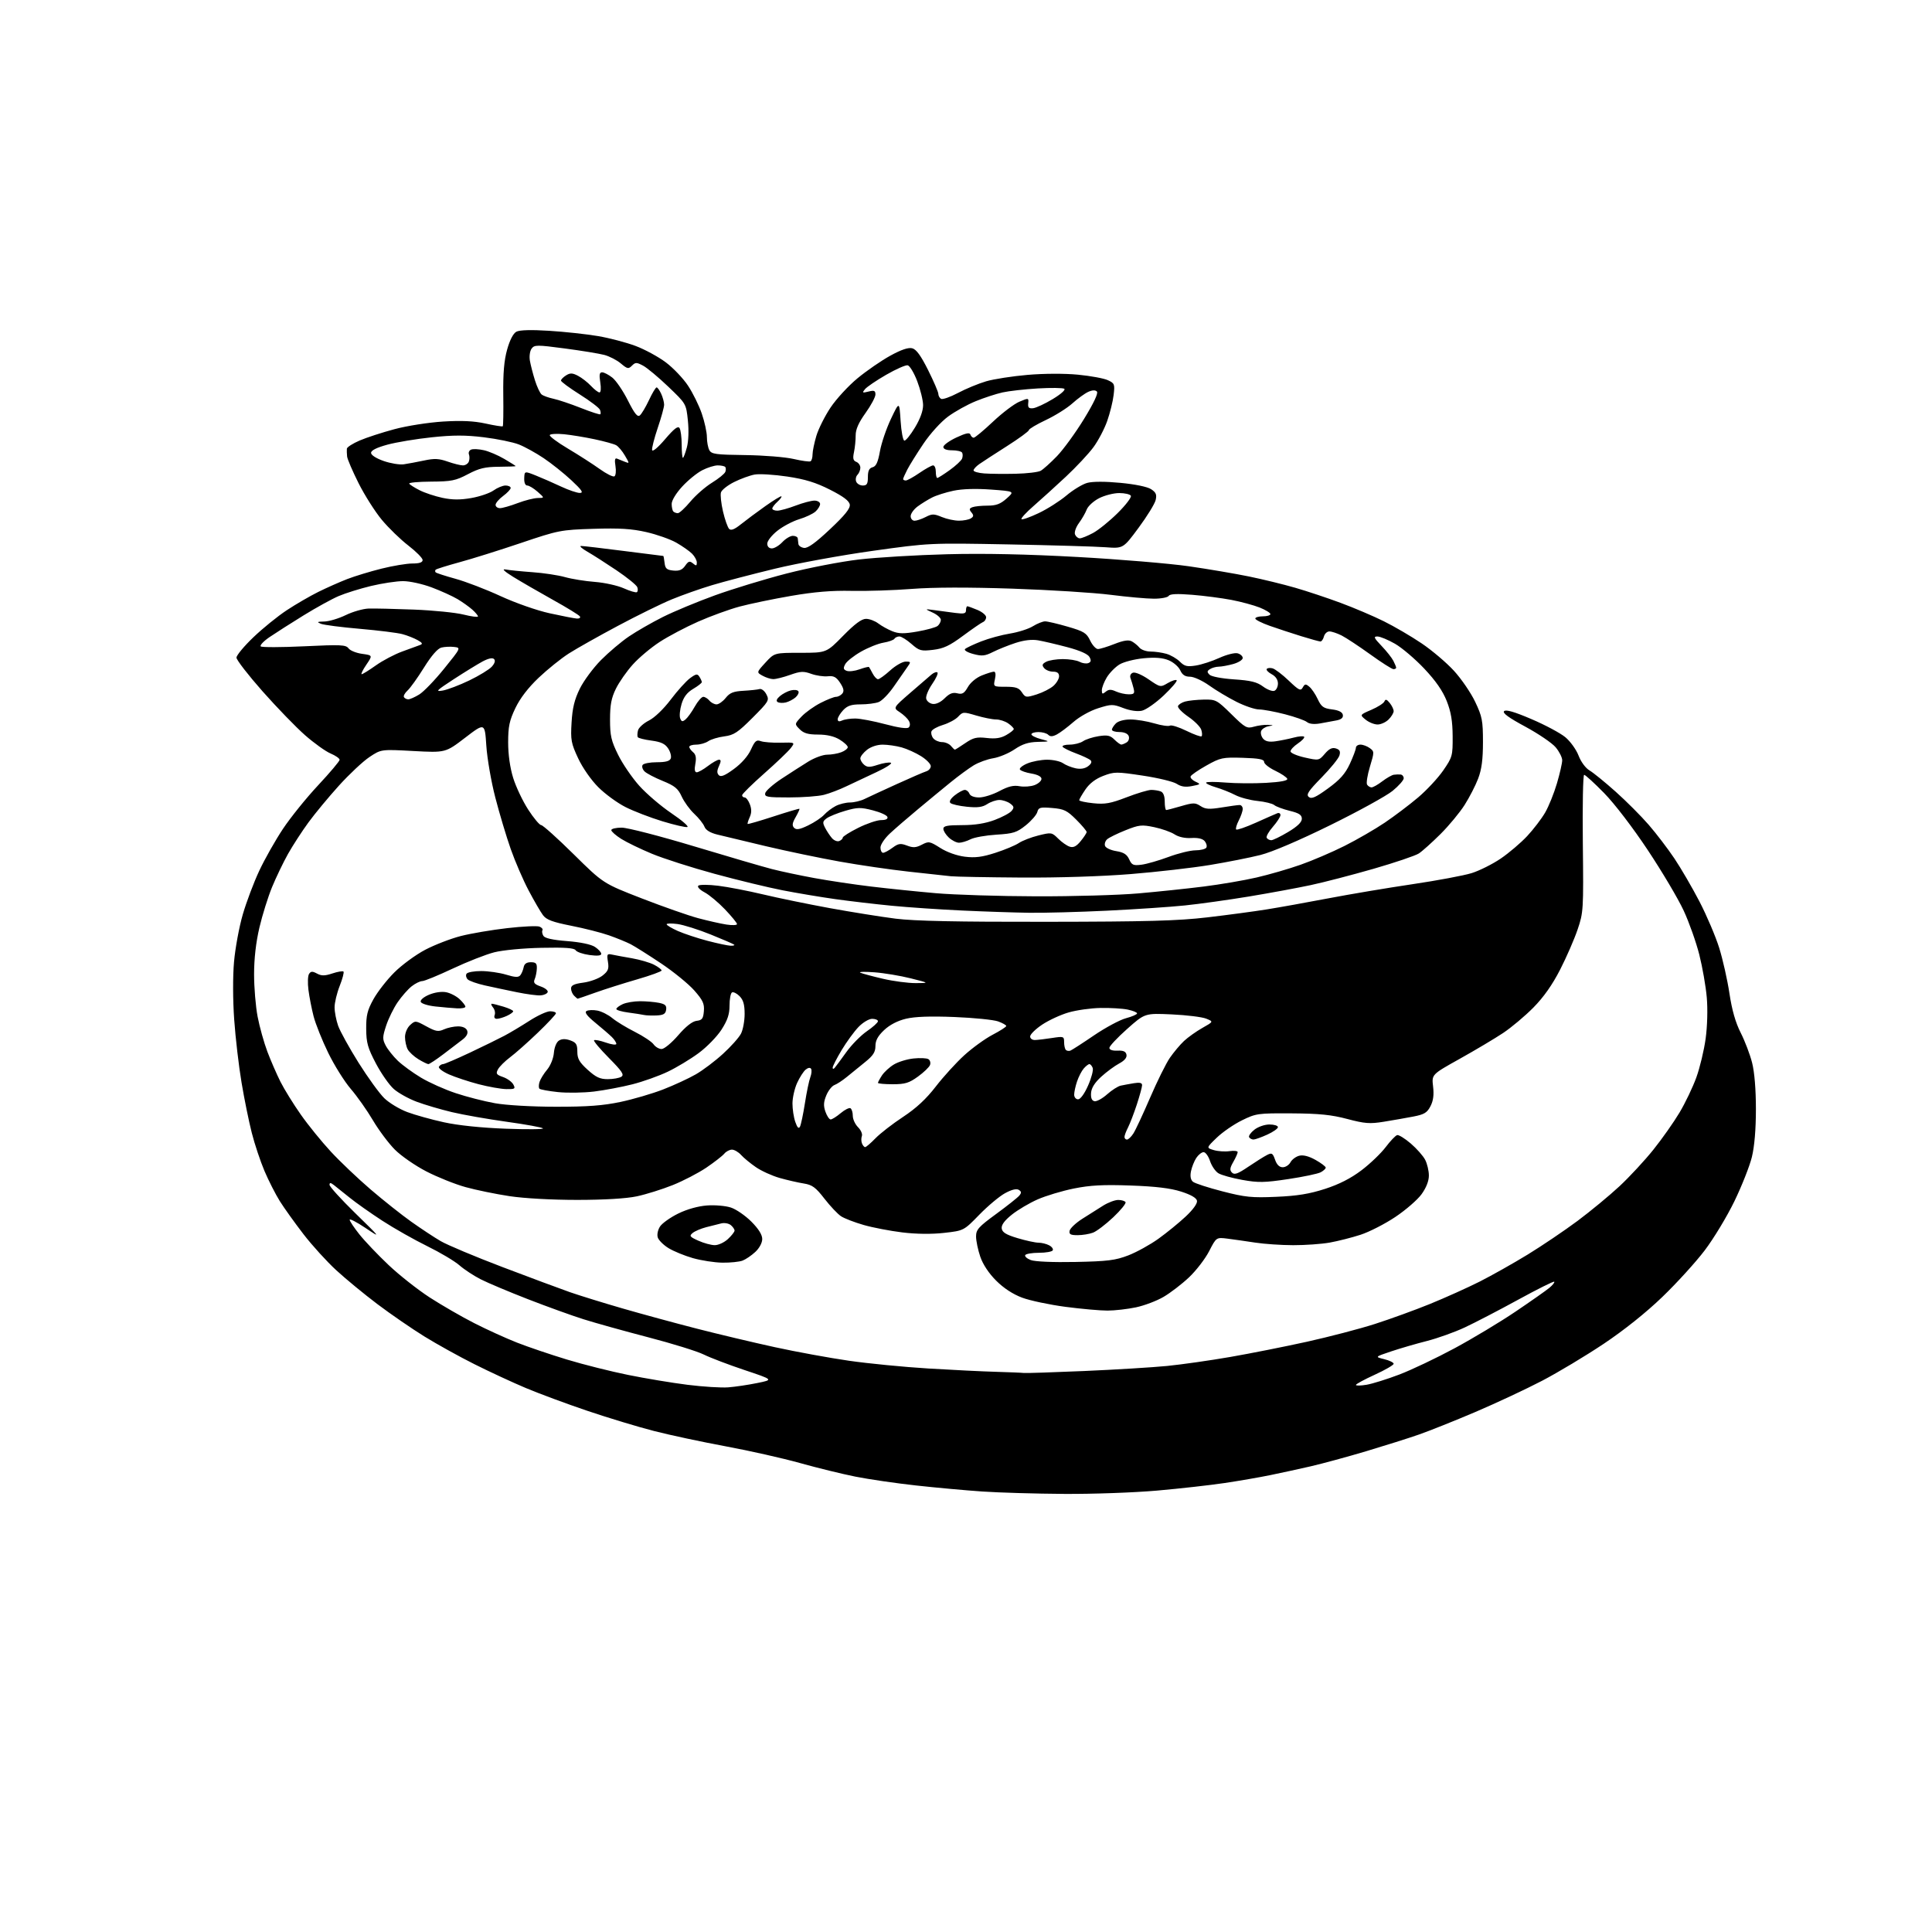 <?xml version="1.0" encoding="UTF-8" standalone="no"?>
<svg 
  version="1.1" 
  xmlns="http://www.w3.org/2000/svg" 
  xmlns:xlink="http://www.w3.org/1999/xlink" 
  xmlns:svg="http://www.w3.org/2000/svg"
  xmlns:rdf="http://www.w3.org/1999/02/22-rdf-syntax-ns#"
  xmlns:cc="http://creativecommons.org/ns#"
  xmlns:dc="http://purl.org/dc/elements/1.1/"
  viewBox="0 0 768 768"
  width="768"
  height="768"
>
<style>svg {background-color: white; }</style>"
<path stroke="none" fill="black" fill-rule="evenodd" d="M423.00,593.85C411.73,593.78 397.10,593.35 390.50,592.90C383.90,592.45 372.01,591.37 364.07,590.49C356.14,589.62 345.34,588.04 340.07,586.99C334.81,585.94 324.88,583.51 318.00,581.58C311.12,579.66 297.85,576.67 288.50,574.94C279.15,573.21 266.32,570.47 260.00,568.85C253.68,567.23 241.75,563.62 233.50,560.83C225.25,558.04 214.22,553.95 209.00,551.75C203.78,549.55 194.60,545.30 188.62,542.30C182.64,539.31 173.66,534.33 168.66,531.24C163.67,528.15 155.29,522.38 150.04,518.42C144.79,514.46 137.44,508.41 133.70,504.97C129.96,501.54 124.08,495.08 120.64,490.61C117.20,486.15 112.98,480.25 111.25,477.50C109.53,474.75 106.78,469.35 105.14,465.50C103.51,461.65 101.23,454.83 100.09,450.34C98.94,445.86 97.11,436.86 96.02,430.34C94.92,423.83 93.61,412.58 93.10,405.33C92.55,397.62 92.52,388.10 93.03,382.33C93.51,376.93 95.07,368.45 96.51,363.51C97.95,358.56 100.90,350.73 103.07,346.12C105.23,341.50 109.47,334.01 112.49,329.47C115.51,324.94 121.81,317.13 126.49,312.13C131.17,307.12 135.00,302.58 135.00,302.03C135.00,301.48 133.39,300.36 131.43,299.53C129.46,298.71 124.90,295.44 121.28,292.27C117.67,289.10 110.05,281.23 104.35,274.79C98.66,268.35 94.00,262.33 94.00,261.42C94.00,260.50 97.03,256.86 100.73,253.32C104.43,249.77 110.40,244.94 114.00,242.57C117.59,240.20 123.23,236.93 126.52,235.30C129.81,233.67 134.97,231.38 138.00,230.20C141.03,229.03 147.17,227.16 151.67,226.04C156.16,224.92 161.67,224.00 163.92,224.00C166.72,224.00 168.00,223.57 168.00,222.62C168.00,221.86 165.45,219.28 162.33,216.87C159.21,214.47 154.47,209.87 151.79,206.65C149.11,203.43 144.96,196.89 142.56,192.12C140.16,187.34 138.10,182.55 137.98,181.47C137.87,180.39 137.82,178.99 137.88,178.37C137.95,177.75 140.23,176.29 142.95,175.12C145.67,173.95 151.91,171.91 156.83,170.60C161.78,169.27 170.38,167.93 176.13,167.57C183.50,167.12 188.38,167.35 193.00,168.36C196.57,169.15 199.66,169.64 199.86,169.45C200.06,169.26 200.15,163.68 200.06,157.04C199.95,148.34 200.38,143.27 201.60,138.94C202.65,135.17 204.03,132.52 205.27,131.86C206.56,131.17 211.12,131.04 218.37,131.50C224.49,131.88 233.20,132.83 237.73,133.60C242.26,134.37 248.99,136.14 252.68,137.53C256.38,138.92 261.79,141.87 264.72,144.08C267.65,146.29 271.60,150.44 273.49,153.30C275.39,156.16 277.86,161.16 278.97,164.41C280.09,167.66 281.00,171.85 281.00,173.72C281.00,175.60 281.43,177.94 281.97,178.94C282.82,180.52 284.53,180.76 296.22,180.90C303.52,180.99 312.19,181.69 315.47,182.45C318.76,183.22 321.80,183.63 322.22,183.36C322.65,183.10 323.00,181.87 323.00,180.62C323.00,179.38 323.68,176.08 324.51,173.28C325.34,170.49 327.88,165.41 330.16,162.00C332.44,158.59 337.27,153.34 340.90,150.35C344.53,147.36 350.38,143.32 353.91,141.39C358.20,139.02 361.07,138.05 362.60,138.44C364.23,138.84 366.04,141.33 368.94,147.12C371.17,151.58 373.00,155.83 373.00,156.56C373.00,157.29 373.48,158.18 374.07,158.54C374.66,158.91 377.70,157.85 380.82,156.20C383.94,154.54 388.97,152.47 391.99,151.58C395.01,150.69 402.43,149.54 408.49,149.02C415.01,148.46 423.17,148.43 428.50,148.94C433.45,149.42 438.79,150.39 440.36,151.12C443.05,152.35 443.20,152.71 442.68,157.05C442.38,159.59 441.23,164.23 440.13,167.36C439.03,170.49 436.57,175.18 434.66,177.77C432.75,180.37 427.81,185.65 423.69,189.50C419.57,193.35 413.79,198.59 410.85,201.15C407.91,203.71 405.75,206.06 406.06,206.37C406.36,206.69 409.42,205.62 412.85,203.99C416.28,202.37 421.26,199.21 423.91,196.98C426.56,194.74 430.28,192.49 432.17,191.96C434.32,191.37 439.27,191.36 445.37,191.94C451.22,192.49 456.12,193.50 457.58,194.46C459.53,195.74 459.90,196.60 459.39,198.78C459.04,200.28 455.99,205.23 452.62,209.78C446.50,218.06 446.50,218.06 439.50,217.54C435.65,217.25 418.32,216.74 401.00,216.41C369.57,215.82 369.45,215.82 347.00,218.96C334.62,220.68 317.07,223.89 308.00,226.08C298.93,228.28 287.68,231.22 283.00,232.63C278.32,234.03 271.12,236.58 267.00,238.28C262.88,239.98 253.27,244.70 245.65,248.77C238.03,252.83 229.25,257.77 226.15,259.75C223.04,261.73 217.63,266.09 214.11,269.43C209.94,273.40 206.74,277.57 204.86,281.50C202.49,286.48 202.00,288.80 202.00,295.14C202.00,299.95 202.74,305.18 203.99,309.22C205.08,312.75 207.77,318.42 209.96,321.82C212.16,325.22 214.49,328.00 215.14,328.00C215.78,328.00 221.60,333.22 228.05,339.59C239.79,351.18 239.79,351.18 255.14,357.14C263.59,360.42 273.65,363.95 277.50,364.98C281.35,366.01 286.41,367.16 288.75,367.52C291.09,367.88 292.99,367.80 292.98,367.34C292.97,366.88 290.82,364.25 288.20,361.50C285.58,358.75 281.91,355.69 280.06,354.71C278.13,353.68 277.08,352.55 277.59,352.07C278.09,351.61 281.65,351.62 285.50,352.10C289.35,352.57 297.37,354.12 303.33,355.54C309.28,356.96 321.20,359.41 329.83,360.99C338.45,362.56 350.23,364.45 356.00,365.18C363.53,366.13 380.50,366.48 416.00,366.43C455.99,366.38 468.29,366.04 480.00,364.66C487.98,363.72 498.55,362.31 503.50,361.51C508.45,360.72 519.48,358.74 528.00,357.11C536.52,355.48 551.57,352.95 561.43,351.49C571.30,350.03 581.90,348.04 585.00,347.08C588.10,346.11 593.30,343.51 596.57,341.29C599.83,339.07 604.56,335.05 607.07,332.36C609.58,329.67 612.81,325.45 614.23,322.99C615.66,320.52 617.76,315.30 618.91,311.39C620.06,307.48 621.00,303.35 621.00,302.22C621.00,301.08 619.83,298.76 618.39,297.05C616.96,295.35 611.52,291.66 606.32,288.85C599.73,285.30 597.17,283.43 597.90,282.70C598.63,281.97 601.94,282.93 608.78,285.86C614.19,288.16 620.24,291.40 622.22,293.03C624.21,294.67 626.58,297.96 627.49,300.33C628.44,302.83 630.28,305.33 631.86,306.26C633.36,307.14 638.04,310.95 642.26,314.72C646.49,318.50 652.40,324.42 655.40,327.89C658.41,331.36 663.00,337.38 665.61,341.27C668.22,345.16 672.71,352.88 675.59,358.42C678.46,363.96 681.99,372.25 683.42,376.84C684.85,381.43 686.68,389.56 687.48,394.90C688.48,401.53 689.90,406.50 691.96,410.55C693.62,413.82 695.66,419.18 696.49,422.46C697.44,426.20 698.00,433.06 698.00,440.90C698.00,448.95 697.43,455.70 696.40,459.94C695.51,463.55 692.39,471.45 689.46,477.50C686.53,483.55 681.22,492.34 677.67,497.02C674.11,501.71 666.54,510.04 660.84,515.52C654.36,521.77 645.62,528.75 637.49,534.19C630.35,538.96 619.33,545.57 613.00,548.88C606.67,552.18 594.75,557.76 586.50,561.28C578.25,564.79 568.12,568.84 564.00,570.27C559.88,571.71 550.42,574.69 543.00,576.91C535.58,579.12 525.67,581.81 521.00,582.89C516.33,583.96 509.09,585.54 504.92,586.39C500.75,587.25 492.65,588.65 486.92,589.51C481.19,590.37 469.07,591.73 460.00,592.53C450.93,593.33 434.27,593.93 423.00,593.85zM289.50,551.49C292.25,551.28 297.43,550.51 301.00,549.78C307.50,548.47 307.50,548.47 296.00,544.63C289.68,542.52 282.38,539.74 279.79,538.46C277.20,537.17 267.25,534.08 257.67,531.59C248.10,529.09 236.52,525.87 231.95,524.42C227.37,522.98 217.46,519.40 209.92,516.47C202.38,513.54 193.94,509.99 191.15,508.57C188.36,507.16 184.52,504.64 182.62,502.97C180.73,501.31 174.97,497.89 169.84,495.37C164.70,492.85 156.68,488.31 152.00,485.27C147.32,482.23 141.47,478.10 139.00,476.09C136.53,474.09 133.71,471.84 132.75,471.10C131.40,470.06 131.00,470.04 131.00,471.01C131.00,471.70 135.61,476.77 141.25,482.28C151.50,492.29 151.50,492.29 145.25,488.11C141.81,485.81 139.00,484.35 139.00,484.87C139.00,485.39 140.73,488.00 142.85,490.66C144.96,493.32 150.17,498.80 154.43,502.83C158.68,506.86 166.07,512.68 170.83,515.77C175.60,518.85 183.55,523.44 188.50,525.96C193.45,528.49 201.10,531.97 205.50,533.70C209.90,535.43 218.84,538.46 225.37,540.44C231.89,542.42 242.83,545.17 249.67,546.55C256.51,547.94 267.14,549.71 273.30,550.48C279.46,551.25 286.75,551.71 289.50,551.49zM543.25,550.46C545.59,550.06 551.45,548.23 556.28,546.39C561.11,544.55 570.97,539.86 578.19,535.97C585.41,532.08 596.31,525.53 602.41,521.41C608.51,517.29 614.58,513.03 615.89,511.94C617.21,510.84 618.08,509.75 617.83,509.50C617.59,509.25 611.11,512.48 603.44,516.68C595.77,520.88 586.21,525.84 582.20,527.71C578.18,529.58 571.43,531.99 567.20,533.07C562.96,534.14 556.58,536.00 553.00,537.20C546.50,539.38 546.50,539.38 550.25,540.29C552.31,540.79 554.00,541.62 554.00,542.12C554.00,542.63 550.62,544.59 546.50,546.47C542.38,548.35 539.00,550.18 539.00,550.53C539.00,550.89 540.91,550.85 543.25,550.46zM407.00,545.78C407.82,545.88 418.60,545.53 430.94,545.00C443.29,544.46 458.14,543.56 463.94,542.99C469.75,542.41 481.02,540.81 489.00,539.42C496.98,538.04 510.70,535.31 519.50,533.37C528.30,531.42 540.45,528.25 546.50,526.31C552.55,524.37 562.45,520.78 568.50,518.32C574.55,515.85 583.42,511.86 588.20,509.45C592.99,507.03 601.58,502.19 607.29,498.70C613.00,495.20 621.91,489.18 627.09,485.33C632.26,481.47 639.77,475.27 643.77,471.55C647.76,467.83 653.84,461.27 657.27,456.98C660.70,452.70 665.37,446.07 667.64,442.26C669.92,438.44 672.93,432.15 674.33,428.28C675.73,424.40 677.39,417.47 678.02,412.87C678.69,407.98 678.88,401.17 678.47,396.50C678.09,392.10 676.75,384.45 675.50,379.50C674.25,374.55 671.46,366.67 669.29,361.99C667.12,357.30 660.72,346.50 655.06,337.99C649.10,329.01 641.78,319.45 637.66,315.25C633.75,311.26 630.18,308.00 629.72,308.00C629.27,308.00 629.03,320.26 629.20,335.25C629.49,361.72 629.43,362.70 627.12,369.50C625.82,373.35 622.69,380.53 620.17,385.45C617.07,391.50 613.63,396.38 609.55,400.52C606.22,403.89 600.80,408.44 597.50,410.64C594.20,412.83 586.46,417.44 580.30,420.88C569.11,427.12 569.11,427.12 569.67,431.88C570.07,435.22 569.76,437.57 568.63,439.75C567.29,442.34 566.16,443.02 561.76,443.86C558.87,444.42 553.60,445.34 550.06,445.91C544.51,446.81 542.52,446.65 535.56,444.81C529.27,443.14 524.43,442.65 513.50,442.58C500.04,442.50 499.28,442.61 493.68,445.36C490.48,446.93 485.98,450.03 483.68,452.25C479.50,456.29 479.50,456.29 482.50,457.18C484.15,457.67 486.96,457.86 488.75,457.60C490.54,457.34 492.00,457.51 492.00,457.98C492.00,458.45 491.22,460.20 490.26,461.88C488.88,464.27 488.77,465.17 489.74,466.14C490.70,467.10 492.08,466.61 496.23,463.79C499.13,461.83 502.47,459.73 503.66,459.13C505.57,458.15 505.93,458.37 506.86,461.01C507.55,463.00 508.57,464.00 509.91,464.00C511.02,464.00 512.41,463.11 512.99,462.01C513.58,460.92 515.15,459.75 516.47,459.42C518.05,459.02 520.30,459.60 522.95,461.09C525.18,462.34 527.00,463.72 527.00,464.15C527.00,464.58 526.10,465.41 525.00,466.00C523.90,466.59 518.09,467.81 512.08,468.71C502.64,470.13 500.16,470.17 493.83,469.03C489.80,468.31 485.53,467.12 484.34,466.39C483.15,465.67 481.65,463.48 481.01,461.54C480.37,459.59 479.22,458.00 478.45,458.00C477.68,458.00 476.37,459.04 475.54,460.30C474.71,461.57 473.76,463.96 473.43,465.61C473.03,467.58 473.31,469.01 474.22,469.77C474.98,470.40 480.26,472.12 485.94,473.58C495.01,475.92 497.62,476.18 507.38,475.75C515.71,475.39 520.57,474.59 526.75,472.59C532.34,470.78 537.00,468.40 541.21,465.21C544.63,462.62 548.95,458.48 550.83,456.00C552.70,453.52 554.76,451.37 555.40,451.22C556.04,451.06 558.48,452.57 560.81,454.57C563.14,456.57 565.72,459.48 566.53,461.05C567.34,462.62 568.00,465.43 568.00,467.30C568.00,469.47 566.94,472.16 565.09,474.72C563.49,476.93 558.80,481.00 554.67,483.76C550.53,486.53 544.31,489.71 540.83,490.84C537.35,491.97 531.83,493.37 528.57,493.95C525.30,494.53 518.78,494.99 514.07,494.98C509.35,494.97 502.57,494.51 499.00,493.96C495.43,493.41 490.48,492.71 488.00,492.39C483.50,491.82 483.50,491.82 480.66,497.35C479.09,500.40 475.49,505.08 472.66,507.76C469.82,510.44 465.27,513.93 462.55,515.52C459.83,517.12 454.88,518.99 451.55,519.69C448.22,520.39 443.16,520.97 440.30,520.98C437.44,520.99 429.90,520.32 423.55,519.49C417.20,518.65 409.44,517.01 406.31,515.84C402.65,514.47 398.96,512.06 395.98,509.07C393.06,506.16 390.71,502.61 389.67,499.54C388.75,496.85 388.00,493.24 388.00,491.53C388.00,488.79 388.96,487.71 395.99,482.57C400.39,479.35 404.52,476.07 405.18,475.28C406.11,474.16 406.07,473.66 404.97,472.98C404.06,472.42 402.14,472.89 399.53,474.31C397.32,475.51 392.71,479.36 389.31,482.85C383.12,489.21 383.12,489.21 375.31,490.09C370.35,490.65 364.30,490.58 358.73,489.91C353.91,489.32 346.99,488.00 343.36,486.96C339.73,485.92 335.67,484.36 334.33,483.48C333.00,482.61 330.03,479.46 327.73,476.50C324.24,471.99 322.89,471.00 319.53,470.46C317.31,470.11 313.02,469.13 310.00,468.28C306.98,467.43 302.70,465.49 300.50,463.98C298.30,462.47 295.64,460.28 294.60,459.12C293.55,457.95 291.91,457.00 290.97,457.00C290.02,457.00 288.65,457.72 287.91,458.61C287.18,459.49 283.99,461.97 280.82,464.13C277.64,466.28 271.62,469.41 267.43,471.09C263.23,472.77 256.81,474.78 253.15,475.56C248.94,476.45 240.27,476.97 229.50,476.98C219.41,476.98 208.45,476.38 202.54,475.49C197.06,474.66 189.18,473.04 185.04,471.89C180.89,470.74 173.90,467.94 169.50,465.67C165.10,463.40 159.47,459.51 156.99,457.02C154.51,454.54 150.57,449.28 148.25,445.35C145.93,441.41 141.96,435.79 139.43,432.85C136.91,429.91 132.87,423.45 130.46,418.50C128.05,413.55 125.44,407.02 124.66,404.00C123.88,400.98 122.96,396.25 122.61,393.50C122.25,390.75 122.36,387.89 122.85,387.15C123.57,386.06 124.19,386.03 126.02,387.01C127.81,387.97 129.10,387.96 132.15,386.95C134.27,386.25 136.25,385.92 136.54,386.21C136.83,386.50 136.16,389.07 135.04,391.91C133.92,394.75 133.00,398.58 133.00,400.41C133.00,402.25 133.64,405.55 134.41,407.75C135.19,409.95 138.85,416.57 142.54,422.46C146.24,428.34 150.83,434.68 152.76,436.55C154.68,438.42 158.79,440.90 161.88,442.06C164.97,443.22 171.55,445.05 176.50,446.13C182.09,447.36 191.37,448.32 201.00,448.68C209.53,449.00 216.20,448.94 215.83,448.54C215.46,448.15 209.00,446.97 201.48,445.93C193.96,444.88 184.13,443.16 179.64,442.09C175.15,441.02 168.86,439.17 165.66,437.97C162.46,436.78 158.36,434.50 156.55,432.91C154.74,431.32 151.54,426.75 149.44,422.76C146.18,416.56 145.61,414.55 145.57,409.00C145.53,403.64 146.03,401.58 148.43,397.24C150.03,394.34 153.76,389.54 156.73,386.58C159.69,383.61 165.22,379.56 169.01,377.56C172.80,375.57 179.18,373.11 183.20,372.08C187.21,371.06 195.50,369.65 201.62,368.95C207.73,368.25 213.50,367.98 214.43,368.34C215.36,368.69 215.90,369.35 215.63,369.79C215.36,370.23 215.53,371.24 216.01,372.02C216.60,372.97 219.71,373.66 225.44,374.10C230.68,374.51 234.97,375.40 236.50,376.41C237.87,377.31 239.00,378.55 239.00,379.16C239.00,379.91 237.47,380.06 234.30,379.63C231.72,379.27 229.26,378.43 228.83,377.74C228.26,376.83 224.62,376.57 215.28,376.77C208.09,376.91 199.88,377.69 196.50,378.55C193.20,379.38 185.76,382.30 179.96,385.03C174.16,387.76 168.71,390.00 167.85,390.00C166.98,390.00 165.08,390.93 163.63,392.08C162.18,393.22 159.68,396.06 158.08,398.39C156.48,400.72 154.42,404.91 153.50,407.70C152.01,412.26 152.00,413.09 153.33,415.64C154.16,417.21 156.33,419.93 158.16,421.69C160.00,423.44 164.14,426.46 167.37,428.39C170.60,430.33 176.79,433.10 181.13,434.54C185.47,435.99 192.50,437.79 196.76,438.55C201.23,439.35 211.47,439.94 221.00,439.95C233.53,439.96 239.70,439.50 246.64,438.04C251.67,436.98 259.32,434.74 263.64,433.06C267.96,431.38 273.79,428.68 276.59,427.07C279.40,425.46 284.26,421.79 287.39,418.92C290.53,416.06 293.75,412.45 294.55,410.90C295.35,409.36 296.00,405.83 296.00,403.05C296.00,399.30 295.47,397.47 293.96,395.96C292.84,394.84 291.49,394.20 290.96,394.52C290.43,394.85 290.00,397.19 290.00,399.72C290.00,403.19 289.21,405.55 286.80,409.31C285.04,412.05 280.94,416.26 277.68,418.65C274.43,421.05 268.92,424.37 265.43,426.03C261.94,427.70 255.66,429.94 251.47,431.01C247.28,432.08 240.40,433.38 236.18,433.90C231.95,434.41 225.48,434.51 221.79,434.12C218.09,433.73 214.79,433.12 214.44,432.78C214.10,432.43 214.11,431.21 214.48,430.07C214.84,428.93 216.20,426.73 217.50,425.19C218.84,423.58 219.99,420.74 220.18,418.54C220.37,416.29 221.20,414.26 222.20,413.64C223.35,412.92 224.79,412.89 226.70,413.57C229.04,414.41 229.50,415.14 229.50,418.05C229.50,420.86 230.30,422.26 233.62,425.27C236.90,428.24 238.53,429.00 241.62,428.98C243.75,428.98 246.18,428.54 247.00,428.02C248.22,427.24 247.29,425.85 242.06,420.56C238.51,416.98 235.85,413.81 236.15,413.52C236.45,413.22 238.56,413.64 240.84,414.44C243.13,415.25 245.00,415.48 245.00,414.96C245.00,414.43 244.21,413.21 243.24,412.25C242.27,411.29 239.32,408.74 236.69,406.59C233.36,403.87 232.28,402.44 233.15,401.90C233.84,401.48 235.78,401.40 237.45,401.72C239.13,402.04 241.80,403.39 243.40,404.72C244.99,406.04 249.04,408.51 252.40,410.20C255.75,411.89 259.09,414.12 259.81,415.14C260.53,416.16 261.96,417.00 263.00,417.00C264.04,417.00 266.99,414.56 269.59,411.55C272.65,408.00 275.20,406.00 276.90,405.80C279.09,405.55 279.55,404.94 279.80,401.95C280.05,398.99 279.41,397.61 275.98,393.71C273.71,391.14 267.79,386.31 262.81,382.98C257.83,379.65 252.39,376.22 250.72,375.35C249.04,374.49 245.16,372.90 242.09,371.82C239.01,370.74 232.25,369.02 227.05,368.00C219.68,366.54 217.23,365.63 215.87,363.83C214.91,362.56 212.34,358.14 210.16,354.01C207.97,349.88 204.76,342.45 203.02,337.50C201.28,332.55 198.52,323.33 196.89,317.02C195.25,310.71 193.65,301.43 193.32,296.41C192.72,287.27 192.72,287.27 184.91,293.25C177.10,299.23 177.10,299.23 164.30,298.54C151.50,297.84 151.50,297.84 146.84,300.95C144.28,302.66 138.84,307.76 134.75,312.28C130.66,316.80 125.20,323.39 122.61,326.93C120.02,330.47 116.36,336.12 114.47,339.48C112.59,342.85 109.74,348.77 108.14,352.65C106.55,356.53 104.28,363.76 103.12,368.72C101.74,374.60 101.00,381.08 101.00,387.29C101.00,392.53 101.63,400.13 102.41,404.16C103.18,408.20 104.93,414.44 106.28,418.04C107.64,421.63 109.99,427.03 111.50,430.04C113.02,433.04 116.64,438.90 119.56,443.05C122.47,447.21 127.85,453.83 131.50,457.77C135.15,461.72 142.27,468.49 147.32,472.82C152.37,477.15 159.65,482.93 163.50,485.66C167.35,488.39 172.61,491.87 175.19,493.37C177.77,494.88 188.79,499.51 199.69,503.66C210.59,507.80 222.65,512.29 226.50,513.64C230.35,514.98 239.75,517.89 247.39,520.10C255.02,522.31 268.30,525.93 276.89,528.13C285.47,530.34 299.48,533.66 308.00,535.52C316.52,537.38 329.80,539.81 337.50,540.92C345.20,542.03 359.38,543.41 369.00,544.00C378.62,544.58 390.77,545.18 396.00,545.32C401.23,545.47 406.18,545.67 407.00,545.78zM287.18,501.93C284.06,501.89 278.77,501.07 275.42,500.12C272.08,499.16 267.72,497.37 265.73,496.14C263.73,494.91 261.82,493.00 261.47,491.90C261.11,490.77 261.50,488.88 262.38,487.54C263.23,486.25 266.49,483.93 269.63,482.39C273.15,480.67 277.52,479.45 281.06,479.19C284.21,478.96 288.48,479.33 290.55,480.02C292.62,480.70 296.27,483.21 298.66,485.60C301.53,488.48 303.00,490.82 303.00,492.52C303.00,494.04 301.87,496.15 300.25,497.66C298.74,499.07 296.46,500.62 295.18,501.11C293.91,501.60 290.31,501.97 287.18,501.93zM427.50,501.65C440.30,501.39 443.38,501.01 448.50,499.04C451.80,497.77 457.20,494.79 460.50,492.42C463.80,490.05 468.67,486.08 471.33,483.59C474.29,480.82 476.03,478.39 475.82,477.32C475.60,476.18 473.42,474.92 469.49,473.67C465.26,472.32 459.35,471.61 449.40,471.26C438.54,470.87 433.37,471.15 426.90,472.45C422.28,473.38 415.80,475.32 412.50,476.77C409.20,478.22 404.57,480.96 402.20,482.86C399.25,485.24 398.00,486.96 398.20,488.36C398.43,489.89 399.97,490.83 404.50,492.18C407.80,493.17 411.54,493.98 412.82,493.99C414.09,493.99 416.01,494.47 417.09,495.05C418.17,495.63 418.79,496.53 418.47,497.05C418.15,497.57 415.69,498.00 413.00,498.00C410.31,498.00 407.86,498.41 407.55,498.91C407.24,499.42 408.23,500.31 409.74,500.89C411.38,501.52 418.57,501.83 427.50,501.65zM284.10,494.97C285.54,494.99 287.90,493.90 289.35,492.55C290.81,491.20 292.00,489.68 292.00,489.17C292.00,488.66 291.33,487.69 290.51,487.00C289.68,486.32 288.00,486.01 286.76,486.31C285.52,486.61 282.80,487.30 280.72,487.83C278.64,488.37 276.22,489.40 275.34,490.13C273.92,491.31 274.19,491.66 277.62,493.20C279.75,494.16 282.67,494.96 284.10,494.97zM428.36,491.00C425.56,491.00 424.92,490.65 425.19,489.25C425.37,488.29 427.63,486.15 430.22,484.50C432.80,482.85 436.54,480.49 438.53,479.25C440.51,478.01 443.21,477.00 444.51,477.00C445.81,477.00 447.12,477.39 447.42,477.87C447.72,478.35 445.52,481.06 442.54,483.88C439.55,486.70 435.93,489.46 434.49,490.00C433.05,490.55 430.29,491.00 428.36,491.00zM343.91,456.00C344.29,456.00 346.14,454.42 348.01,452.49C349.88,450.56 354.80,446.74 358.95,444.01C364.22,440.53 368.16,436.88 372.00,431.90C375.02,427.99 380.12,422.39 383.33,419.47C386.54,416.55 391.60,412.89 394.58,411.33C397.56,409.77 400.00,408.21 400.00,407.85C400.00,407.49 398.54,406.67 396.75,406.02C394.96,405.38 387.16,404.59 379.42,404.28C369.77,403.90 363.70,404.11 360.12,404.97C356.79,405.77 353.66,407.39 351.45,409.48C348.97,411.82 348.00,413.60 348.00,415.81C348.00,418.21 347.09,419.62 343.90,422.19C341.65,424.01 338.39,426.66 336.65,428.08C334.92,429.50 332.69,430.96 331.70,431.32C330.72,431.68 329.27,433.51 328.48,435.40C327.38,438.04 327.29,439.54 328.12,441.91C328.71,443.61 329.65,445.00 330.20,445.00C330.76,445.00 332.55,443.87 334.19,442.49C335.83,441.11 337.58,440.24 338.08,440.55C338.59,440.86 339.00,442.22 339.00,443.56C339.00,444.90 339.93,446.93 341.08,448.08C342.22,449.22 342.91,450.79 342.61,451.58C342.31,452.36 342.32,453.68 342.64,454.50C342.95,455.32 343.53,456.00 343.91,456.00zM447.98,453.00C448.51,453.00 449.65,451.94 450.50,450.63C451.36,449.33 454.35,442.92 457.17,436.38C459.98,429.85 463.52,422.70 465.04,420.50C466.56,418.30 469.08,415.29 470.65,413.82C472.22,412.35 475.50,410.01 477.96,408.62C482.41,406.11 482.41,406.11 479.46,404.92C477.83,404.27 471.69,403.51 465.81,403.24C455.11,402.75 455.11,402.75 448.06,409.02C444.18,412.47 441.00,415.85 441.00,416.54C441.00,417.32 442.23,417.74 444.21,417.65C446.55,417.54 447.53,417.98 447.79,419.25C448.03,420.41 447.04,421.60 444.89,422.75C443.09,423.71 439.89,426.07 437.77,428.00C435.18,430.36 433.86,432.46 433.71,434.46C433.57,436.46 434.01,437.53 435.07,437.75C435.93,437.93 438.18,436.71 440.07,435.03C441.96,433.35 444.40,431.79 445.50,431.56C446.60,431.32 448.96,430.89 450.75,430.59C453.04,430.21 454.00,430.44 454.00,431.36C454.00,432.08 453.05,435.56 451.90,439.08C450.74,442.61 449.16,446.72 448.40,448.20C447.63,449.69 447.00,451.37 447.00,451.95C447.00,452.53 447.44,453.00 447.98,453.00zM498.31,452.98C497.65,452.99 496.86,452.59 496.55,452.08C496.24,451.57 497.17,450.22 498.63,449.08C500.11,447.91 502.74,447.00 504.63,447.00C506.49,447.00 508.00,447.47 508.00,448.05C508.00,448.63 506.09,449.97 503.75,451.03C501.41,452.09 498.96,452.97 498.31,452.98zM318.00,447.87C318.40,447.12 319.28,442.91 319.97,438.53C320.65,434.15 321.62,429.50 322.12,428.20C322.61,426.90 322.75,425.40 322.42,424.87C322.06,424.28 321.20,424.42 320.25,425.20C319.39,425.92 317.86,428.30 316.86,430.50C315.86,432.70 315.03,436.35 315.02,438.60C315.01,440.86 315.51,444.17 316.14,445.97C316.93,448.25 317.50,448.83 318.00,447.87zM428.56,437.00C429.48,437.00 431.10,434.77 432.53,431.52C433.86,428.51 434.69,425.36 434.37,424.52C434.05,423.69 433.45,423.00 433.05,423.00C432.64,423.00 431.63,423.79 430.80,424.75C429.96,425.71 428.77,428.03 428.14,429.90C427.51,431.77 427.00,434.13 427.00,435.15C427.00,436.17 427.70,437.00 428.56,437.00zM201.29,432.94C199.20,432.91 194.23,432.03 190.24,430.99C186.25,429.94 180.93,428.18 178.42,427.07C175.90,425.95 174.14,424.59 174.49,424.02C174.83,423.46 175.57,423.00 176.13,423.00C176.68,423.00 181.49,420.94 186.82,418.43C192.14,415.91 198.30,412.90 200.50,411.73C202.70,410.57 207.16,407.90 210.41,405.81C213.65,403.71 217.37,402.00 218.66,402.00C219.94,402.00 221.00,402.36 221.00,402.79C221.00,403.23 217.74,406.72 213.75,410.55C209.76,414.38 204.82,418.76 202.76,420.29C200.71,421.83 198.55,423.98 197.96,425.07C197.03,426.80 197.30,427.21 199.97,428.14C201.66,428.73 203.50,430.06 204.06,431.11C204.97,432.81 204.70,432.99 201.29,432.94zM354.85,431.00C351.63,431.00 349.00,430.76 349.00,430.46C349.00,430.17 349.72,428.83 350.60,427.48C351.49,426.14 353.62,424.18 355.35,423.14C357.08,422.10 360.60,421.02 363.16,420.76C365.72,420.49 368.37,420.61 369.05,421.03C369.73,421.45 370.02,422.50 369.69,423.36C369.36,424.22 367.21,426.29 364.90,427.96C361.36,430.52 359.78,431.00 354.85,431.00zM331.83,424.45C332.28,423.93 334.35,421.13 336.43,418.23C338.50,415.33 342.18,411.60 344.60,409.93C347.02,408.27 349.00,406.48 349.00,405.95C349.00,405.43 347.96,405.00 346.70,405.00C345.41,405.00 343.01,406.43 341.26,408.25C339.54,410.04 336.53,414.17 334.56,417.44C332.60,420.71 331.00,423.84 331.00,424.39C331.00,425.02 331.31,425.04 331.83,424.45zM170.28,423.00C169.85,422.99 168.07,422.12 166.31,421.05C164.56,419.98 162.65,418.21 162.06,417.12C161.48,416.03 161.00,413.82 161.00,412.22C161.00,410.56 161.88,408.52 163.05,407.45C165.06,405.64 165.20,405.65 169.48,407.99C173.24,410.04 174.24,410.21 176.48,409.19C177.92,408.54 180.44,408.00 182.08,408.00C183.94,408.00 185.30,408.63 185.70,409.67C186.12,410.76 185.51,411.98 183.92,413.21C182.59,414.24 179.15,416.86 176.28,419.04C173.41,421.22 170.71,423.00 170.28,423.00zM425.50,417.64C426.11,417.40 430.33,414.68 434.88,411.58C439.43,408.49 445.14,405.42 447.57,404.77C450.01,404.12 452.00,403.25 452.00,402.84C452.00,402.43 450.31,401.75 448.25,401.32C446.19,400.90 441.35,400.61 437.50,400.68C433.65,400.74 427.92,401.55 424.76,402.47C421.61,403.38 416.88,405.57 414.26,407.32C411.64,409.07 409.50,411.18 409.50,412.00C409.50,412.86 410.36,413.47 411.50,413.42C412.60,413.38 415.64,413.02 418.25,412.61C422.80,411.91 423.00,411.98 423.00,414.27C423.00,415.59 423.31,416.98 423.70,417.36C424.08,417.75 424.89,417.87 425.50,417.64zM197.48,405.00C196.63,405.00 196.29,404.40 196.64,403.49C196.96,402.66 196.67,401.31 195.99,400.49C195.31,399.67 195.10,399.00 195.51,399.00C195.93,399.00 198.01,399.52 200.13,400.16C202.26,400.80 204.00,401.62 204.00,402.00C204.00,402.37 202.85,403.20 201.45,403.84C200.05,404.48 198.27,405.00 197.48,405.00zM261.00,403.66C259.07,403.74 256.82,403.66 256.00,403.47C255.18,403.28 252.36,402.85 249.75,402.50C247.14,402.16 245.00,401.53 245.00,401.10C245.00,400.67 246.15,399.80 247.55,399.16C248.95,398.52 252.04,398.00 254.42,398.00C256.80,398.00 260.18,398.29 261.93,398.64C264.44,399.14 265.04,399.71 264.80,401.39C264.57,403.04 263.74,403.53 261.00,403.66zM181.75,400.84C179.96,400.75 176.06,400.41 173.08,400.09C170.05,399.76 167.47,398.94 167.24,398.24C167.00,397.51 168.44,396.30 170.59,395.40C172.85,394.46 175.58,394.07 177.38,394.43C179.04,394.76 181.44,396.00 182.70,397.19C183.97,398.38 185.00,399.72 185.00,400.17C185.00,400.63 183.54,400.93 181.75,400.84zM229.64,397.00C229.51,397.00 228.86,396.46 228.20,395.80C227.54,395.14 227.00,393.85 227.00,392.93C227.00,391.68 228.25,391.09 231.89,390.61C234.58,390.25 238.00,389.00 239.50,387.82C241.76,386.04 242.12,385.14 241.67,382.34C241.18,379.30 241.33,379.04 243.31,379.47C244.52,379.73 248.08,380.39 251.23,380.93C254.37,381.48 258.31,382.63 259.98,383.49C261.64,384.35 263.00,385.38 263.00,385.78C263.00,386.17 258.61,387.77 253.25,389.32C247.89,390.87 240.44,393.23 236.69,394.57C232.95,395.91 229.78,397.00 229.64,397.00zM214.92,395.68C213.59,395.78 209.35,395.22 205.50,394.43C201.65,393.65 195.92,392.43 192.78,391.73C189.63,391.03 186.54,389.94 185.91,389.31C185.29,388.69 185.08,387.69 185.45,387.09C185.82,386.49 188.45,386.00 191.31,386.01C194.16,386.02 198.61,386.66 201.18,387.44C204.77,388.53 206.09,388.59 206.83,387.68C207.35,387.03 207.95,385.60 208.16,384.50C208.41,383.14 209.32,382.50 211.01,382.50C213.03,382.50 213.48,382.98 213.40,385.00C213.35,386.38 212.96,388.29 212.54,389.26C211.94,390.65 212.45,391.26 214.93,392.13C216.67,392.73 217.92,393.74 217.72,394.36C217.51,394.99 216.26,395.58 214.92,395.68zM364.00,390.80C369.50,390.78 369.50,390.78 362.00,388.90C357.88,387.86 351.35,386.78 347.50,386.50C343.65,386.22 341.18,386.29 342.00,386.66C342.82,387.03 346.88,388.12 351.00,389.08C355.12,390.04 360.98,390.81 364.00,390.80zM290.42,375.94C291.47,375.98 292.12,375.79 291.86,375.53C291.60,375.27 287.41,373.45 282.54,371.49C277.67,369.52 271.73,367.65 269.34,367.32C266.95,367.00 265.00,367.04 265.00,367.42C265.00,367.80 267.02,369.01 269.49,370.10C271.96,371.19 277.25,372.94 281.24,373.99C285.23,375.03 289.36,375.91 290.42,375.94zM409.10,362.84C403.27,362.76 391.30,362.36 382.50,361.95C373.70,361.55 361.10,360.69 354.50,360.05C347.90,359.41 337.77,358.22 332.00,357.41C326.23,356.60 316.77,355.01 311.00,353.89C305.23,352.76 293.08,349.82 284.00,347.34C274.93,344.87 263.78,341.30 259.22,339.41C254.66,337.52 249.15,334.85 246.96,333.48C244.78,332.10 243.00,330.53 243.00,329.99C243.00,329.44 244.86,329.00 247.14,329.00C249.41,329.00 262.35,332.34 275.89,336.42C289.42,340.50 303.36,344.57 306.86,345.47C310.35,346.37 317.93,347.98 323.70,349.04C329.46,350.10 339.65,351.62 346.34,352.42C353.03,353.22 364.57,354.41 372.00,355.06C379.43,355.70 397.43,356.27 412.00,356.30C426.57,356.34 444.80,355.82 452.50,355.14C460.20,354.47 471.90,353.24 478.50,352.41C485.10,351.58 494.55,349.97 499.50,348.82C504.45,347.68 512.33,345.40 517.00,343.75C521.67,342.11 529.54,338.74 534.48,336.26C539.43,333.77 546.63,329.61 550.48,327.01C554.34,324.40 560.30,319.90 563.72,317.00C567.14,314.11 571.64,309.27 573.72,306.25C577.35,300.97 577.50,300.44 577.45,292.63C577.41,286.59 576.80,282.99 575.09,278.65C573.50,274.63 570.72,270.62 566.17,265.80C562.53,261.94 557.29,257.49 554.53,255.90C551.76,254.32 548.62,253.01 547.55,253.01C545.90,253.00 546.16,253.59 549.18,256.75C551.15,258.81 553.27,261.48 553.88,262.68C554.50,263.89 555.00,265.12 555.00,265.43C555.00,265.75 554.51,266.00 553.92,266.00C553.32,266.00 549.16,263.35 544.67,260.11C540.18,256.88 535.06,253.50 533.30,252.61C531.54,251.73 529.36,251.00 528.46,251.00C527.55,251.00 526.58,251.90 526.29,253.00C526.00,254.10 525.38,255.00 524.90,255.00C524.43,255.00 521.00,254.06 517.27,252.90C513.55,251.75 507.91,249.89 504.75,248.78C501.59,247.67 499.00,246.36 499.00,245.88C499.00,245.40 500.35,245.00 502.00,245.00C503.65,245.00 505.00,244.60 505.00,244.11C505.00,243.62 503.09,242.45 500.75,241.51C498.41,240.58 493.35,239.21 489.50,238.47C485.65,237.74 478.62,236.82 473.89,236.44C467.89,235.96 465.06,236.09 464.58,236.87C464.20,237.49 461.55,238.00 458.69,237.99C455.84,237.99 448.10,237.29 441.50,236.45C434.90,235.60 417.35,234.50 402.50,234.00C384.89,233.41 370.98,233.44 362.50,234.10C355.35,234.66 344.55,235.01 338.50,234.88C330.70,234.70 323.72,235.28 314.50,236.87C307.35,238.10 298.12,240.02 294.00,241.12C289.88,242.23 282.45,244.93 277.50,247.12C272.55,249.31 265.67,252.94 262.22,255.19C258.76,257.44 253.96,261.47 251.55,264.16C249.13,266.84 246.11,271.17 244.83,273.77C243.02,277.45 242.50,280.17 242.50,286.02C242.50,292.47 242.96,294.47 245.70,300.02C247.45,303.59 251.23,309.11 254.08,312.31C256.93,315.50 262.68,320.42 266.85,323.24C271.02,326.05 273.90,328.53 273.25,328.75C272.60,328.97 268.13,327.94 263.30,326.47C258.48,325.00 251.88,322.46 248.64,320.82C245.40,319.18 240.53,315.63 237.82,312.91C234.97,310.06 231.59,305.22 229.82,301.43C227.03,295.46 226.79,294.18 227.21,287.18C227.55,281.43 228.37,278.06 230.48,273.77C232.03,270.62 235.82,265.50 238.90,262.39C241.98,259.29 246.97,255.06 250.00,253.01C253.03,250.95 259.10,247.47 263.50,245.26C267.90,243.06 277.23,239.18 284.22,236.65C291.22,234.12 304.01,230.22 312.65,227.99C321.28,225.76 334.23,223.25 341.42,222.41C348.62,221.57 364.40,220.63 376.50,220.32C391.31,219.94 408.31,220.30 428.50,221.42C445.00,222.33 464.80,223.99 472.50,225.09C480.20,226.20 491.00,228.03 496.50,229.16C502.00,230.29 510.28,232.31 514.89,233.65C519.51,234.98 527.61,237.68 532.89,239.64C538.18,241.60 545.92,244.89 550.09,246.96C554.27,249.03 561.05,252.99 565.15,255.77C569.26,258.54 575.03,263.44 577.97,266.65C580.92,269.87 584.72,275.43 586.41,279.00C589.19,284.85 589.50,286.46 589.50,295.00C589.50,301.93 588.98,305.85 587.59,309.50C586.55,312.25 584.12,316.96 582.21,319.97C580.30,322.98 575.99,328.19 572.62,331.55C569.25,334.90 565.38,338.38 564.00,339.27C562.62,340.16 554.52,342.90 546.00,345.36C537.48,347.81 526.23,350.74 521.00,351.85C515.77,352.97 504.75,355.00 496.50,356.37C488.25,357.73 476.77,359.34 471.00,359.93C465.23,360.53 451.32,361.46 440.10,362.01C428.89,362.55 414.94,362.93 409.10,362.84zM405.95,348.84C392.50,348.75 379.93,348.52 378.00,348.32C376.07,348.12 368.52,347.30 361.22,346.49C353.91,345.69 341.54,343.88 333.72,342.48C325.90,341.08 312.75,338.34 304.50,336.39C296.25,334.43 287.55,332.35 285.17,331.76C282.31,331.06 280.55,329.98 280.02,328.60C279.57,327.44 277.75,325.15 275.97,323.50C274.20,321.85 271.96,318.76 270.99,316.64C269.53,313.45 268.23,312.38 263.44,310.43C260.26,309.14 257.00,307.43 256.21,306.64C255.41,305.84 255.07,304.70 255.44,304.10C255.81,303.49 258.36,303.00 261.09,303.00C264.60,303.00 266.23,302.56 266.64,301.49C266.96,300.66 266.50,298.88 265.61,297.53C264.39,295.67 262.77,294.91 258.98,294.40C256.21,294.04 253.76,293.42 253.53,293.04C253.29,292.66 253.33,291.44 253.62,290.33C253.91,289.23 255.87,287.46 257.97,286.41C260.22,285.28 263.78,281.86 266.64,278.08C269.31,274.54 272.76,270.73 274.30,269.59C276.70,267.83 277.23,267.75 278.03,269.02C278.55,269.83 278.98,270.79 278.98,271.15C278.99,271.51 277.45,272.72 275.56,273.83C273.14,275.26 271.77,277.04 270.93,279.86C270.27,282.05 270.02,284.61 270.38,285.54C270.90,286.91 271.30,287.00 272.52,285.98C273.34,285.30 275.00,283.00 276.19,280.87C277.39,278.74 278.91,277.00 279.56,277.00C280.22,277.00 281.32,277.68 282.00,278.50C282.68,279.32 283.96,280.00 284.83,280.00C285.71,280.00 287.34,278.85 288.47,277.44C290.09,275.40 291.53,274.82 295.50,274.60C298.25,274.45 301.14,274.14 301.92,273.91C302.70,273.68 303.93,274.62 304.64,276.00C305.89,278.38 305.63,278.82 299.15,285.32C293.29,291.19 291.72,292.23 287.92,292.72C285.49,293.03 282.61,293.90 281.53,294.65C280.44,295.39 278.31,296.00 276.78,296.00C275.25,296.00 274.00,296.39 274.00,296.88C274.00,297.36 274.68,298.32 275.52,299.02C276.60,299.91 276.86,301.25 276.41,303.64C275.98,305.91 276.16,307.00 276.96,307.00C277.60,307.00 279.61,305.88 281.41,304.50C283.21,303.12 285.20,302.00 285.82,302.00C286.66,302.00 286.66,302.65 285.81,304.53C284.96,306.37 284.95,307.35 285.76,308.16C286.57,308.97 288.19,308.30 291.76,305.67C294.79,303.45 297.37,300.51 298.51,297.97C300.08,294.51 300.69,293.98 302.43,294.62C303.57,295.03 307.11,295.31 310.30,295.23C316.10,295.09 316.10,295.09 314.30,297.43C313.31,298.72 308.56,303.25 303.75,307.50C298.94,311.75 295.00,315.63 295.00,316.11C295.00,316.60 295.46,317.00 296.02,317.00C296.59,317.00 297.52,318.22 298.08,319.72C298.81,321.63 298.79,323.16 298.02,324.85C297.42,326.18 297.05,327.38 297.21,327.53C297.37,327.68 302.00,326.34 307.50,324.55C313.00,322.75 317.63,321.39 317.78,321.51C317.94,321.63 317.26,323.12 316.29,324.82C314.93,327.18 314.79,328.19 315.68,329.08C316.57,329.97 317.90,329.74 321.29,328.10C323.74,326.92 326.58,325.01 327.62,323.87C328.65,322.73 330.71,321.17 332.20,320.40C333.68,319.63 336.24,319.00 337.87,319.00C339.50,319.00 342.11,318.38 343.67,317.61C345.23,316.85 351.00,314.18 356.50,311.68C362.00,309.17 367.29,306.89 368.25,306.60C369.21,306.30 370.00,305.38 370.00,304.54C370.00,303.71 368.28,301.94 366.17,300.61C364.06,299.28 360.57,297.70 358.42,297.10C356.26,296.50 352.87,296.01 350.88,296.01C348.73,296.00 346.20,296.84 344.63,298.07C343.19,299.21 342.00,300.73 342.00,301.45C342.00,302.17 342.69,303.33 343.53,304.03C344.77,305.06 345.80,305.06 348.92,304.03C351.04,303.33 353.37,302.96 354.11,303.20C354.85,303.45 352.31,305.11 348.48,306.90C344.64,308.68 339.25,311.22 336.50,312.54C333.75,313.87 329.70,315.41 327.50,315.97C325.30,316.53 319.08,316.99 313.68,316.99C305.02,317.00 303.89,316.80 304.18,315.32C304.35,314.40 307.28,311.81 310.67,309.57C314.07,307.33 318.85,304.26 321.30,302.75C323.75,301.24 327.13,300.00 328.81,300.00C330.49,300.00 333.02,299.56 334.43,299.02C335.85,298.49 337.00,297.58 337.00,297.01C337.00,296.44 335.54,295.08 333.75,293.99C331.60,292.68 328.72,292.01 325.25,292.00C321.26,292.00 319.50,291.50 317.90,289.90C315.81,287.81 315.81,287.81 318.65,284.81C320.22,283.16 323.62,280.73 326.22,279.41C328.81,278.08 331.57,277.00 332.34,277.00C333.12,277.00 334.24,276.42 334.83,275.70C335.62,274.75 335.39,273.62 333.98,271.46C332.43,269.11 331.44,268.58 329.04,268.83C327.40,269.00 324.44,268.57 322.48,267.86C319.41,266.75 318.22,266.81 314.07,268.28C311.41,269.23 308.39,269.98 307.37,269.96C306.34,269.95 304.42,269.33 303.11,268.60C300.72,267.28 300.72,267.28 304.28,263.39C307.85,259.50 307.85,259.50 318.19,259.50C328.52,259.50 328.52,259.50 335.14,252.75C339.80,248.01 342.50,246.00 344.25,246.00C345.61,246.00 347.80,246.82 349.12,247.82C350.43,248.82 352.95,250.22 354.72,250.93C357.28,251.95 359.32,251.98 364.70,251.04C368.42,250.39 372.03,249.39 372.73,248.81C373.43,248.23 374.00,247.14 374.00,246.38C374.00,245.62 372.54,244.33 370.75,243.51C367.50,242.02 367.50,242.02 371.50,242.55C373.70,242.85 377.41,243.34 379.75,243.65C383.21,244.10 384.00,243.90 384.00,242.60C384.00,241.72 384.24,241.00 384.53,241.00C384.82,241.00 386.62,241.65 388.53,242.45C390.44,243.25 392.00,244.55 392.00,245.34C392.00,246.14 391.44,247.01 390.75,247.28C390.06,247.56 386.49,250.02 382.81,252.74C377.48,256.70 375.07,257.83 370.91,258.32C366.12,258.89 365.42,258.70 362.31,255.97C360.45,254.34 358.30,253.00 357.52,253.00C356.75,253.00 355.86,253.41 355.55,253.91C355.24,254.42 353.28,255.12 351.19,255.47C349.09,255.82 345.06,257.44 342.23,259.06C339.39,260.68 336.58,262.91 335.99,264.02C335.13,265.63 335.25,266.16 336.58,266.67C337.50,267.02 339.80,266.75 341.70,266.06C343.60,265.38 345.28,264.97 345.44,265.16C345.60,265.35 346.26,266.51 346.90,267.75C347.54,268.99 348.50,270.00 349.03,270.00C349.56,270.00 351.74,268.43 353.87,266.50C356.00,264.57 358.76,263.00 359.99,263.00C362.14,263.00 362.17,263.10 360.63,265.25C359.74,266.49 357.37,269.90 355.36,272.83C353.34,275.77 350.61,278.58 349.28,279.08C347.96,279.59 344.73,280.00 342.11,280.00C338.43,280.00 336.86,280.52 335.17,282.31C333.98,283.59 333.00,285.21 333.00,285.92C333.00,286.79 333.57,286.95 334.75,286.41C335.71,285.96 338.07,285.61 340.00,285.62C341.93,285.63 347.28,286.65 351.89,287.88C357.27,289.32 360.63,289.77 361.24,289.16C361.84,288.56 361.86,287.57 361.28,286.53C360.76,285.62 359.14,284.08 357.67,283.11C355.00,281.36 355.00,281.36 361.75,275.50C365.46,272.28 369.29,268.97 370.26,268.16C371.22,267.35 372.30,266.97 372.65,267.32C373.01,267.67 372.07,269.74 370.56,271.91C369.06,274.08 367.98,276.68 368.17,277.68C368.36,278.68 369.52,279.64 370.74,279.82C372.10,280.01 373.95,279.14 375.53,277.56C377.44,275.66 378.74,275.15 380.54,275.60C382.52,276.10 383.30,275.64 384.74,273.12C385.76,271.32 388.08,269.39 390.27,268.51C392.34,267.68 394.52,267.00 395.10,267.00C395.76,267.00 395.91,268.14 395.50,270.00C394.84,273.00 394.84,273.00 399.80,273.00C403.80,273.00 405.04,273.42 406.22,275.21C407.62,277.32 407.89,277.36 412.10,276.04C414.52,275.27 417.51,273.75 418.75,272.65C419.99,271.55 421.00,269.83 421.00,268.83C421.00,267.57 420.26,267.00 418.62,267.00C417.31,267.00 415.71,266.36 415.06,265.57C414.11,264.43 414.27,263.92 415.87,263.07C416.97,262.48 419.95,262.00 422.50,262.00C425.05,262.00 428.04,262.48 429.14,263.08C430.25,263.67 431.82,263.90 432.62,263.59C433.71,263.17 433.83,262.56 433.10,261.19C432.46,260.00 429.35,258.61 424.31,257.27C420.01,256.13 414.78,254.90 412.68,254.54C410.18,254.11 407.08,254.47 403.68,255.58C400.83,256.51 396.80,258.13 394.73,259.17C391.52,260.78 390.34,260.90 386.85,259.96C384.54,259.34 383.13,258.48 383.62,258.00C384.11,257.53 386.98,256.17 390.00,254.98C393.02,253.79 398.19,252.38 401.48,251.85C404.76,251.32 408.87,250.01 410.59,248.94C412.32,247.87 414.51,247.00 415.45,247.00C416.40,247.00 420.45,247.95 424.46,249.12C430.88,250.98 431.93,251.63 433.35,254.62C434.24,256.48 435.63,258.00 436.45,258.00C437.26,258.00 440.22,257.10 443.02,255.99C446.61,254.58 448.63,254.27 449.89,254.94C450.86,255.46 452.25,256.59 452.95,257.45C453.66,258.30 455.66,259.00 457.38,259.00C459.10,259.00 461.93,259.41 463.66,259.90C465.39,260.40 467.80,261.80 469.01,263.01C470.86,264.86 471.90,265.11 475.36,264.56C477.64,264.20 481.84,262.84 484.70,261.53C487.55,260.23 490.82,259.40 491.95,259.70C493.08,259.99 494.00,260.83 494.00,261.57C494.00,262.30 492.31,263.37 490.25,263.95C488.19,264.52 485.60,265.00 484.50,265.01C483.40,265.02 481.83,265.45 481.01,265.97C479.79,266.74 479.75,267.15 480.81,268.21C481.55,268.95 485.70,269.73 490.54,270.06C497.18,270.50 499.65,271.10 502.06,272.89C503.75,274.14 505.78,274.91 506.57,274.61C507.36,274.31 508.00,273.00 508.00,271.70C508.00,270.21 507.09,268.85 505.53,268.02C504.18,267.29 503.28,266.36 503.54,265.94C503.79,265.53 504.83,265.41 505.85,265.67C506.86,265.94 509.77,268.14 512.30,270.57C516.33,274.42 517.03,274.77 517.86,273.29C518.68,271.82 519.03,271.78 520.48,272.99C521.41,273.75 522.92,275.98 523.83,277.94C525.25,280.96 526.11,281.58 529.49,282.00C532.15,282.33 533.59,283.05 533.80,284.16C534.01,285.29 533.22,285.99 531.31,286.37C529.76,286.68 526.81,287.22 524.74,287.58C522.37,287.99 520.44,287.78 519.53,287.02C518.73,286.36 514.80,284.97 510.79,283.93C506.78,282.89 502.15,282.03 500.50,282.02C498.85,282.01 494.80,280.64 491.50,278.97C488.20,277.31 483.31,274.38 480.64,272.47C477.94,270.55 474.56,269.00 473.05,269.00C471.09,269.00 469.99,268.28 469.16,266.45C468.52,265.04 466.47,263.26 464.60,262.48C462.21,261.48 459.25,261.24 454.63,261.67C451.02,262.01 446.70,263.11 445.02,264.13C443.35,265.15 441.09,267.45 439.99,269.24C438.90,271.03 438.01,273.34 438.00,274.37C438.00,275.94 438.25,276.04 439.53,274.98C440.71,274.00 441.63,273.97 443.58,274.85C444.96,275.48 447.25,276.00 448.66,276.00C450.86,276.00 451.13,275.67 450.61,273.59C450.28,272.27 449.73,270.47 449.40,269.60C449.04,268.66 449.42,267.78 450.34,267.42C451.23,267.08 453.89,268.20 456.58,270.05C461.21,273.24 461.30,273.26 464.20,271.54C465.82,270.59 467.41,270.08 467.74,270.41C468.07,270.74 465.76,273.46 462.61,276.44C459.45,279.43 455.54,282.16 453.93,282.52C452.11,282.91 449.29,282.51 446.56,281.47C442.37,279.87 441.81,279.87 436.54,281.53C433.38,282.52 429.11,284.90 426.73,286.99C424.40,289.03 421.44,291.25 420.14,291.94C418.44,292.84 417.48,292.88 416.69,292.09C416.09,291.49 414.34,291.00 412.80,291.00C411.26,291.00 410.00,291.41 410.00,291.90C410.00,292.40 411.69,293.25 413.75,293.80C417.50,294.79 417.50,294.79 412.50,294.91C408.79,295.01 406.42,295.77 403.30,297.88C400.99,299.45 397.19,301.03 394.85,301.41C392.51,301.78 389.00,303.06 387.05,304.24C385.10,305.43 380.98,308.45 377.91,310.95C374.83,313.45 368.98,318.28 364.91,321.67C360.83,325.06 355.81,329.40 353.75,331.32C351.69,333.23 350.00,335.74 350.00,336.90C350.00,338.05 350.47,339.00 351.04,339.00C351.61,339.00 353.30,338.10 354.79,336.99C357.11,335.28 357.95,335.15 360.55,336.13C362.98,337.06 364.15,336.98 366.46,335.77C369.19,334.35 369.59,334.42 373.78,337.07C376.43,338.76 380.34,340.15 383.53,340.55C387.64,341.06 390.41,340.71 395.68,339.01C399.43,337.80 403.62,336.05 405.00,335.12C406.38,334.19 409.88,332.83 412.78,332.11C417.94,330.83 418.13,330.86 420.64,333.36C422.05,334.77 424.11,336.22 425.23,336.57C426.71,337.04 427.88,336.45 429.59,334.36C430.88,332.79 431.94,331.16 431.96,330.75C431.98,330.34 430.12,328.12 427.82,325.82C424.16,322.16 422.96,321.58 418.26,321.19C413.49,320.79 412.82,320.97 412.35,322.78C412.06,323.90 409.99,326.28 407.77,328.07C404.19,330.94 402.84,331.37 396.11,331.79C391.92,332.05 387.28,332.87 385.80,333.63C384.31,334.38 382.26,335.00 381.24,335.00C380.21,335.00 378.39,334.08 377.19,332.96C375.98,331.84 375.00,330.26 375.00,329.46C375.00,328.31 376.58,328.00 382.46,328.00C387.52,328.00 391.68,327.34 395.37,325.96C398.37,324.84 401.40,323.22 402.12,322.35C403.21,321.04 403.12,320.56 401.52,319.39C400.47,318.63 398.56,318.00 397.27,318.00C395.98,318.00 393.81,318.74 392.43,319.64C390.54,320.88 388.58,321.13 384.32,320.69C381.24,320.38 378.30,319.70 377.79,319.19C377.21,318.61 377.90,317.44 379.56,316.13C381.05,314.96 382.84,314.00 383.53,314.00C384.22,314.00 385.05,314.68 385.36,315.50C385.71,316.41 387.23,317.00 389.23,317.00C391.04,317.00 394.66,315.86 397.29,314.46C400.80,312.59 402.91,312.08 405.29,312.53C407.07,312.86 409.75,312.66 411.26,312.09C412.77,311.52 414.00,310.40 414.00,309.61C414.00,308.72 412.50,307.92 410.01,307.50C407.81,307.13 405.75,306.41 405.43,305.89C405.12,305.38 406.45,304.29 408.40,303.48C410.34,302.67 413.88,302.00 416.25,302.00C418.62,302.00 421.44,302.62 422.53,303.37C423.61,304.13 425.86,305.04 427.52,305.40C429.50,305.83 431.22,305.55 432.52,304.60C433.81,303.64 434.15,302.81 433.50,302.20C432.95,301.68 430.35,300.46 427.72,299.48C425.09,298.50 422.70,297.32 422.41,296.85C422.12,296.38 423.38,296.00 425.22,296.00C427.05,296.00 429.44,295.39 430.53,294.65C431.61,293.90 434.41,293.00 436.74,292.64C440.21,292.10 441.34,292.34 442.99,293.99C444.10,295.10 445.34,295.99 445.75,295.98C446.16,295.98 447.13,295.57 447.90,295.09C448.66,294.60 449.01,293.48 448.68,292.60C448.30,291.62 446.89,291.00 445.03,291.00C443.36,291.00 442.00,290.58 442.00,290.07C442.00,289.56 442.71,288.44 443.57,287.57C444.51,286.64 446.86,286.00 449.39,286.00C451.73,286.00 455.98,286.70 458.84,287.55C461.70,288.40 464.51,288.80 465.07,288.45C465.64,288.10 468.58,289.03 471.62,290.51C474.65,292.00 477.36,292.97 477.65,292.68C477.94,292.39 477.89,291.22 477.52,290.08C477.16,288.94 474.85,286.61 472.38,284.92C469.91,283.22 468.06,281.32 468.27,280.69C468.48,280.07 469.74,279.25 471.07,278.88C472.41,278.50 475.75,278.16 478.50,278.10C483.30,278.01 483.73,278.23 489.46,283.87C494.99,289.32 495.64,289.68 498.45,288.87C500.12,288.39 502.61,288.06 503.99,288.14C506.43,288.27 506.43,288.29 504.19,288.71C502.92,288.96 501.63,289.80 501.33,290.59C501.02,291.38 501.36,292.73 502.08,293.60C502.99,294.70 504.47,295.03 506.94,294.69C508.90,294.42 512.19,293.76 514.26,293.21C516.32,292.66 518.20,292.52 518.43,292.89C518.67,293.27 517.54,294.46 515.93,295.54C514.32,296.62 513.00,298.03 513.00,298.68C513.00,299.33 515.54,300.42 518.64,301.12C524.23,302.37 524.30,302.36 526.65,299.63C528.36,297.63 529.58,297.05 531.05,297.52C532.58,298.00 532.92,298.70 532.44,300.33C532.08,301.52 528.89,305.46 525.34,309.08C520.07,314.46 519.14,315.87 520.27,316.81C521.36,317.71 522.99,316.99 527.91,313.41C532.66,309.95 534.73,307.62 536.57,303.68C537.89,300.83 538.98,297.94 538.99,297.25C539.00,296.56 539.81,296.00 540.81,296.00C541.80,296.00 543.47,296.62 544.50,297.38C546.34,298.72 546.34,298.91 544.57,304.77C543.57,308.08 543.06,311.28 543.43,311.89C543.81,312.50 544.61,313.00 545.21,313.00C545.82,313.00 547.74,311.91 549.48,310.58C551.22,309.26 553.29,308.08 554.07,307.97C554.86,307.85 556.06,307.82 556.75,307.88C557.44,307.95 558.00,308.62 558.00,309.38C558.00,310.14 556.01,312.39 553.58,314.38C551.15,316.37 540.01,322.50 528.83,328.00C516.37,334.13 505.60,338.73 501.00,339.88C496.88,340.92 487.88,342.70 481.00,343.84C474.12,344.98 459.93,346.61 449.45,347.46C438.04,348.38 420.60,348.94 405.95,348.84zM453.78,343.73C455.82,343.47 460.65,342.08 464.50,340.65C468.35,339.21 473.16,338.03 475.19,338.02C477.22,338.01 479.17,337.53 479.53,336.96C479.88,336.38 479.60,335.23 478.91,334.39C478.08,333.39 476.25,332.96 473.57,333.12C471.04,333.28 468.51,332.72 466.89,331.66C465.45,330.72 461.82,329.44 458.82,328.81C453.86,327.77 452.80,327.88 447.43,330.03C444.17,331.33 440.88,332.94 440.11,333.62C439.35,334.29 438.97,335.49 439.28,336.28C439.58,337.07 441.59,338.00 443.75,338.34C446.68,338.81 447.97,339.63 448.86,341.59C449.90,343.88 450.51,344.15 453.78,343.73zM333.59,334.33C334.37,334.03 335.00,333.42 335.00,332.97C335.00,332.52 337.77,330.77 341.16,329.08C344.55,327.39 348.64,326.00 350.24,326.00C352.13,326.00 353.02,325.56 352.76,324.75C352.54,324.06 349.91,322.87 346.93,322.11C342.15,320.88 340.83,320.91 336.00,322.31C332.97,323.19 329.66,324.53 328.62,325.29C327.00,326.47 326.92,326.99 328.00,329.08C328.69,330.41 329.92,332.26 330.72,333.18C331.53,334.11 332.82,334.62 333.59,334.33zM505.35,334.00C506.03,334.00 509.04,332.53 512.04,330.74C515.73,328.54 517.50,326.83 517.50,325.49C517.50,323.94 516.43,323.23 512.67,322.31C510.02,321.65 507.25,320.63 506.53,320.02C505.80,319.42 502.80,318.69 499.86,318.39C496.91,318.09 492.93,317.03 491.00,316.02C489.07,315.02 485.60,313.63 483.28,312.95C480.96,312.26 479.24,311.42 479.45,311.09C479.66,310.75 483.13,310.74 487.16,311.08C491.20,311.42 498.45,311.47 503.28,311.20C509.03,310.87 511.94,310.32 511.71,309.60C511.51,308.99 509.36,307.55 506.93,306.38C504.49,305.22 502.50,303.64 502.50,302.88C502.50,301.83 500.44,301.44 494.00,301.24C486.00,301.00 485.15,301.18 479.56,304.31C476.30,306.14 473.47,308.09 473.28,308.65C473.10,309.21 473.97,310.14 475.22,310.72C477.39,311.71 477.32,311.80 473.85,312.47C471.23,312.98 469.52,312.73 467.76,311.58C466.42,310.70 460.34,309.23 454.26,308.32C443.78,306.74 442.94,306.75 438.57,308.42C435.50,309.59 433.12,311.41 431.47,313.83C430.11,315.83 429.00,317.75 429.00,318.09C429.00,318.44 431.52,318.98 434.60,319.30C439.27,319.78 441.45,319.39 447.82,316.94C452.02,315.32 456.44,314.00 457.65,314.00C458.85,314.00 460.55,314.27 461.42,314.61C462.43,315.00 463.00,316.44 463.00,318.61C463.00,320.47 463.27,322.00 463.60,322.00C463.92,322.00 466.60,321.30 469.55,320.44C474.36,319.04 475.13,319.04 477.24,320.42C479.16,321.68 480.68,321.78 485.55,320.99C488.82,320.45 492.06,320.01 492.75,320.01C493.44,320.00 494.00,320.70 494.00,321.55C494.00,322.40 493.29,324.47 492.43,326.14C491.56,327.82 491.10,329.43 491.40,329.74C491.71,330.04 495.23,328.82 499.23,327.03C503.23,325.23 507.06,323.54 507.75,323.28C508.44,323.01 509.00,323.34 509.00,324.01C509.00,324.68 507.64,326.78 505.98,328.68C504.32,330.57 503.22,332.54 503.54,333.06C503.86,333.58 504.67,334.00 505.35,334.00zM379.58,298.00C379.76,298.00 381.62,296.83 383.71,295.40C386.91,293.22 388.24,292.90 392.25,293.36C395.69,293.75 397.83,293.44 399.99,292.20C401.64,291.27 402.99,290.19 402.99,289.81C403.00,289.43 402.00,288.41 400.78,287.56C399.56,286.70 397.39,286.00 395.96,286.00C394.53,286.00 390.98,285.29 388.07,284.43C382.98,282.92 382.71,282.93 380.89,284.89C379.85,286.01 377.15,287.47 374.89,288.15C372.64,288.83 370.56,289.97 370.28,290.70C370.00,291.43 370.33,292.69 371.01,293.51C371.69,294.33 373.26,295.00 374.50,295.00C375.74,295.00 377.32,295.68 378.00,296.50C378.68,297.32 379.39,298.00 379.58,298.00zM547.61,288.00C546.30,288.00 544.16,287.14 542.86,286.08C540.50,284.16 540.50,284.16 545.14,282.16C547.69,281.06 550.02,279.57 550.33,278.83C550.74,277.82 551.25,277.97 552.44,279.44C553.30,280.51 554.00,281.97 554.00,282.69C554.00,283.41 553.10,284.90 552.00,286.00C550.90,287.10 548.92,288.00 547.61,288.00zM312.36,279.24C311.18,279.52 309.73,279.45 309.13,279.08C308.42,278.64 308.73,277.82 310.01,276.73C311.09,275.80 313.05,274.77 314.38,274.44C315.70,274.11 317.05,274.26 317.37,274.79C317.69,275.31 317.18,276.40 316.23,277.23C315.28,278.05 313.54,278.95 312.36,279.24zM162.31,278.00C162.96,277.99 164.92,277.13 166.65,276.07C168.38,275.02 172.83,270.41 176.53,265.83C183.25,257.52 183.26,257.50 180.51,257.17C179.00,256.99 176.72,257.10 175.45,257.42C173.96,257.80 171.50,260.63 168.55,265.36C166.03,269.41 163.09,273.52 162.01,274.49C160.93,275.47 160.29,276.66 160.58,277.13C160.88,277.61 161.65,278.00 162.31,278.00zM176.00,274.50C177.93,274.16 182.68,272.35 186.56,270.48C190.44,268.61 194.46,266.15 195.49,265.02C196.68,263.69 197.01,262.61 196.39,261.99C195.77,261.37 194.13,261.72 191.82,262.95C189.84,264.02 184.68,267.19 180.36,270.00C173.44,274.51 172.92,275.04 176.00,274.50zM143.78,268.00C144.18,268.00 146.71,266.43 149.41,264.51C152.11,262.59 156.83,260.10 159.91,258.98C162.98,257.85 166.18,256.69 167.00,256.39C168.15,255.98 167.91,255.53 166.00,254.45C164.62,253.68 161.93,252.61 160.00,252.09C158.07,251.56 150.46,250.61 143.08,249.97C135.71,249.34 128.73,248.43 127.58,247.97C125.83,247.26 126.05,247.12 128.90,247.06C130.77,247.03 134.60,245.89 137.40,244.53C140.21,243.16 144.30,241.99 146.50,241.91C148.70,241.84 156.80,242.02 164.50,242.32C172.20,242.62 181.09,243.51 184.25,244.30C187.41,245.09 190.00,245.42 190.00,245.04C190.00,244.66 188.99,243.44 187.75,242.34C186.51,241.23 183.88,239.36 181.90,238.17C179.92,236.99 175.30,234.89 171.63,233.51C167.92,232.12 162.85,231.00 160.23,231.01C157.63,231.01 151.90,231.88 147.50,232.93C143.10,233.99 137.30,235.80 134.62,236.95C131.93,238.10 125.63,241.57 120.62,244.66C115.60,247.76 109.55,251.62 107.16,253.25C104.77,254.88 103.20,256.55 103.66,256.96C104.12,257.36 111.90,257.34 120.93,256.91C135.44,256.21 137.50,256.31 138.54,257.72C139.18,258.61 141.61,259.59 143.94,259.91C148.16,260.50 148.16,260.50 145.61,264.25C144.21,266.31 143.39,268.00 143.78,268.00zM229.31,245.89C230.30,245.95 230.85,245.57 230.52,245.04C230.19,244.50 225.33,241.52 219.71,238.40C214.10,235.27 207.03,231.18 204.00,229.31C200.39,227.07 199.36,226.06 201.00,226.38C202.38,226.65 207.15,227.13 211.61,227.45C216.07,227.76 221.92,228.65 224.61,229.41C227.30,230.17 232.65,231.03 236.50,231.32C240.35,231.62 245.51,232.76 247.96,233.86C250.41,234.96 252.75,235.65 253.16,235.40C253.57,235.14 253.65,234.25 253.33,233.41C253.01,232.57 249.31,229.57 245.12,226.74C240.93,223.92 235.70,220.57 233.50,219.31C231.30,218.05 230.18,217.03 231.00,217.03C231.82,217.03 239.47,217.92 248.00,219.02C256.52,220.11 263.58,221.00 263.68,221.00C263.78,221.00 264.01,222.24 264.18,223.75C264.44,226.02 265.05,226.55 267.65,226.81C270.00,227.03 271.21,226.54 272.36,224.90C273.66,223.04 274.16,222.89 275.46,223.96C276.74,225.03 277.00,224.97 277.00,223.62C277.00,222.73 276.15,221.15 275.10,220.10C274.06,219.06 271.25,217.09 268.85,215.72C266.46,214.36 261.10,212.47 256.95,211.52C251.14,210.19 246.29,209.89 235.95,210.21C222.87,210.62 222.07,210.78 207.00,215.87C198.47,218.75 187.50,222.19 182.62,223.51C177.74,224.84 173.50,226.17 173.20,226.46C172.91,226.76 172.90,227.24 173.19,227.52C173.48,227.81 177.04,228.97 181.11,230.09C185.17,231.21 193.22,234.30 199.00,236.97C204.91,239.69 213.43,242.68 218.50,243.79C223.45,244.88 228.31,245.82 229.31,245.89zM306.83,218.00C307.83,218.00 309.71,216.88 311.00,215.50C312.29,214.12 314.17,213.00 315.17,213.00C316.18,213.00 317.06,213.45 317.12,214.00C317.19,214.55 317.31,215.56 317.38,216.25C317.44,216.94 318.45,217.64 319.61,217.80C321.10,218.01 324.15,215.82 329.91,210.40C335.88,204.79 338.02,202.13 337.80,200.60C337.59,199.11 335.30,197.38 329.98,194.68C324.32,191.81 320.10,190.51 312.98,189.44C307.76,188.66 301.93,188.30 300.00,188.64C298.07,188.99 294.40,190.33 291.82,191.62C289.25,192.90 286.90,194.76 286.60,195.73C286.29,196.70 286.66,200.13 287.41,203.34C288.16,206.55 289.26,209.66 289.84,210.24C290.60,211.00 291.97,210.46 294.53,208.40C296.52,206.81 300.87,203.57 304.20,201.21C307.53,198.85 310.42,197.09 310.63,197.30C310.84,197.51 310.11,198.50 309.01,199.49C307.90,200.49 307.00,201.69 307.00,202.15C307.00,202.62 307.90,203.00 308.99,203.00C310.08,203.00 313.35,202.10 316.24,201.00C319.13,199.90 322.51,199.00 323.75,199.00C324.99,199.00 326.00,199.61 326.00,200.35C326.00,201.08 325.18,202.43 324.18,203.34C323.17,204.25 320.26,205.62 317.71,206.39C315.15,207.16 311.24,209.22 309.03,210.98C306.81,212.73 305.00,215.03 305.00,216.08C305.00,217.27 305.69,218.00 306.83,218.00zM429.23,214.00C429.95,214.00 432.30,213.05 434.47,211.89C436.64,210.73 441.06,207.15 444.30,203.94C447.54,200.73 449.89,197.64 449.53,197.06C449.18,196.47 447.09,196.00 444.90,196.00C442.71,196.00 439.12,196.92 436.92,198.04C434.72,199.16 432.50,201.19 431.98,202.56C431.46,203.92 430.07,206.34 428.88,207.94C427.70,209.55 427.00,211.56 427.33,212.43C427.67,213.29 428.52,214.00 429.23,214.00zM363.55,207.00C364.40,207.00 366.39,206.33 367.97,205.52C370.50,204.21 371.25,204.21 374.39,205.52C376.34,206.33 379.41,206.99 381.22,206.98C383.02,206.98 385.15,206.56 385.94,206.06C387.07,205.34 387.12,204.85 386.16,203.69C385.19,202.52 385.27,202.11 386.56,201.62C387.44,201.28 390.14,201.00 392.57,201.00C395.99,201.00 397.67,200.37 400.16,198.15C403.35,195.30 403.35,195.30 393.92,194.61C387.90,194.17 382.51,194.34 379.00,195.08C375.97,195.72 372.15,196.93 370.50,197.78C368.85,198.62 366.26,200.22 364.75,201.34C363.24,202.46 362.00,204.19 362.00,205.19C362.00,206.18 362.70,207.00 363.55,207.00zM269.45,204.00C270.07,204.00 272.30,201.94 274.41,199.42C276.51,196.90 280.39,193.51 283.02,191.89C285.65,190.27 288.04,188.33 288.33,187.57C288.62,186.81 288.59,185.93 288.26,185.60C287.94,185.27 286.60,185.00 285.29,185.00C283.99,185.00 281.23,185.86 279.17,186.92C277.10,187.97 273.52,190.88 271.21,193.39C268.75,196.06 267.00,198.93 267.00,200.31C267.00,201.61 267.30,202.97 267.67,203.33C268.03,203.70 268.84,204.00 269.45,204.00zM198.75,202.00C199.71,202.00 202.87,201.10 205.76,200.00C208.65,198.90 212.25,197.99 213.76,197.97C216.50,197.94 216.50,197.94 213.69,195.47C212.15,194.11 210.30,193.00 209.59,193.00C208.80,193.00 208.33,191.87 208.39,190.12C208.50,187.23 208.50,187.23 213.00,189.02C215.47,190.01 219.97,191.98 223.00,193.40C226.03,194.82 229.40,195.97 230.50,195.95C232.06,195.93 231.33,194.84 227.14,190.92C224.19,188.17 219.24,184.22 216.14,182.14C213.04,180.05 208.59,177.60 206.25,176.68C203.91,175.76 197.67,174.48 192.39,173.83C185.03,172.93 180.19,172.93 171.64,173.83C165.51,174.47 157.57,175.79 154.00,176.76C149.71,177.93 147.50,179.04 147.50,180.02C147.50,180.90 149.53,182.21 152.50,183.25C155.25,184.21 158.85,184.80 160.50,184.57C162.15,184.33 165.79,183.65 168.58,183.06C172.67,182.18 174.50,182.27 177.96,183.49C180.32,184.32 183.05,185.00 184.02,185.00C184.99,185.00 186.05,184.32 186.36,183.50C186.68,182.67 186.70,181.38 186.41,180.63C186.12,179.88 186.53,179.01 187.32,178.71C188.11,178.40 190.37,178.52 192.35,178.97C194.33,179.41 197.98,180.97 200.47,182.43C202.96,183.89 205.00,185.18 205.00,185.29C205.00,185.41 201.96,185.52 198.25,185.55C192.79,185.59 190.45,186.15 186.00,188.50C181.13,191.07 179.46,191.40 171.35,191.45C166.32,191.48 162.41,191.84 162.67,192.26C162.92,192.68 164.79,193.87 166.82,194.89C168.84,195.92 172.92,197.27 175.89,197.90C179.81,198.73 182.94,198.75 187.39,197.97C190.75,197.38 194.72,196.02 196.21,194.95C197.70,193.88 199.84,193.00 200.96,193.00C202.08,193.00 203.00,193.44 203.00,193.97C203.00,194.50 201.65,195.94 200.00,197.16C198.35,198.38 197.00,199.97 197.00,200.69C197.00,201.41 197.79,202.00 198.75,202.00zM342.97,193.00C344.61,193.00 345.00,192.35 345.00,189.62C345.00,187.15 345.51,186.10 346.87,185.74C348.26,185.38 349.01,183.74 349.79,179.38C350.37,176.14 352.34,170.35 354.17,166.50C357.50,159.50 357.50,159.50 358.00,167.26C358.27,171.53 358.95,175.09 359.50,175.16C360.05,175.24 361.96,172.87 363.74,169.90C365.82,166.45 366.97,163.24 366.94,161.00C366.92,159.07 365.86,154.80 364.60,151.50C363.34,148.20 361.63,145.37 360.81,145.21C359.99,145.05 356.14,146.75 352.26,148.99C348.37,151.23 344.59,153.80 343.85,154.70C342.64,156.16 342.79,156.26 345.25,155.65C347.51,155.08 348.00,155.29 348.00,156.82C348.00,157.84 346.23,161.15 344.06,164.18C341.29,168.04 340.13,170.69 340.14,173.09C340.15,174.97 339.85,177.96 339.47,179.74C338.94,182.23 339.15,183.12 340.39,183.60C341.27,183.94 342.00,184.98 342.00,185.91C342.00,186.84 341.49,188.11 340.87,188.73C340.24,189.36 340.01,190.57 340.34,191.43C340.67,192.29 341.85,193.00 342.97,193.00zM360.07,191.00C360.66,191.00 363.10,189.65 365.50,188.00C367.90,186.35 370.34,185.00 370.93,185.00C371.52,185.00 372.00,186.12 372.00,187.50C372.00,188.88 372.26,190.00 372.59,190.00C372.91,190.00 375.13,188.59 377.53,186.87C379.92,185.15 382.14,183.09 382.45,182.28C382.75,181.48 382.75,180.41 382.44,179.91C382.13,179.41 380.33,179.00 378.44,179.00C376.25,179.00 375.00,178.52 375.00,177.67C375.00,176.94 377.33,175.25 380.17,173.92C383.94,172.16 385.45,171.84 385.75,172.75C385.98,173.44 386.57,174.00 387.06,174.00C387.56,174.00 391.01,171.13 394.73,167.62C398.45,164.11 403.18,160.53 405.23,159.68C408.88,158.15 408.95,158.16 408.73,160.31C408.55,162.01 408.98,162.45 410.65,162.28C411.83,162.16 415.36,160.52 418.48,158.64C421.75,156.67 423.69,154.93 423.06,154.54C422.45,154.16 417.72,154.11 412.54,154.41C407.35,154.72 401.03,155.43 398.49,156.00C395.95,156.57 391.17,158.13 387.89,159.47C384.60,160.80 379.65,163.55 376.90,165.57C374.04,167.67 369.84,172.30 367.09,176.37C364.45,180.29 361.55,184.94 360.65,186.70C359.74,188.46 359.00,190.15 359.00,190.45C359.00,190.75 359.48,191.00 360.07,191.00zM244.25,189.35C244.78,189.02 244.97,187.19 244.66,185.28C244.26,182.81 244.44,181.96 245.30,182.32C245.96,182.59 247.36,183.15 248.40,183.57C250.28,184.32 250.28,184.28 248.40,181.08C247.36,179.29 245.78,177.43 244.90,176.96C244.02,176.48 240.20,175.43 236.40,174.62C232.61,173.81 227.15,172.91 224.28,172.62C221.41,172.34 218.83,172.47 218.55,172.92C218.27,173.37 221.52,175.81 225.77,178.33C230.02,180.86 235.70,184.51 238.39,186.44C241.08,188.37 243.71,189.68 244.25,189.35zM403.68,188.33C408.18,188.23 412.68,187.70 413.68,187.15C414.68,186.60 417.60,183.98 420.16,181.33C422.72,178.67 427.56,172.02 430.91,166.55C434.85,160.11 436.66,156.26 436.03,155.63C435.40,155.00 434.18,155.05 432.58,155.78C431.22,156.40 428.40,158.45 426.30,160.34C424.21,162.23 419.46,165.21 415.75,166.96C412.04,168.71 409.00,170.52 409.00,170.97C409.00,171.42 405.06,174.30 400.25,177.36C395.44,180.42 390.49,183.64 389.25,184.51C388.01,185.38 387.00,186.50 387.00,186.99C387.00,187.48 388.91,188.03 391.25,188.20C393.59,188.37 399.18,188.43 403.68,188.33zM271.46,182.00C271.72,182.00 272.42,180.15 273.03,177.89C273.70,175.41 273.86,171.15 273.44,167.14C272.75,160.50 272.75,160.50 265.63,153.69C261.71,149.94 257.21,146.19 255.63,145.35C253.04,143.98 252.59,143.98 251.21,145.36C249.82,146.75 249.38,146.66 246.79,144.48C245.21,143.14 242.24,141.62 240.20,141.08C238.17,140.55 231.10,139.39 224.51,138.52C213.40,137.05 212.43,137.06 211.31,138.59C210.64,139.51 210.34,141.63 210.64,143.37C210.94,145.09 211.84,148.60 212.65,151.17C213.45,153.74 214.65,156.28 215.30,156.81C215.96,157.34 218.07,158.10 220.00,158.51C221.93,158.91 226.82,160.56 230.88,162.16C234.93,163.77 238.43,164.90 238.65,164.68C238.87,164.46 238.80,163.66 238.49,162.89C238.18,162.13 234.57,159.38 230.47,156.80C226.36,154.21 223.00,151.73 223.00,151.29C223.00,150.84 223.91,149.91 225.02,149.22C226.66,148.20 227.54,148.23 229.77,149.39C231.27,150.17 233.59,151.98 234.92,153.40C236.26,154.83 237.78,156.00 238.30,156.00C238.85,156.00 238.99,154.32 238.62,152.00C238.13,148.96 238.31,148.00 239.35,148.00C240.11,148.00 241.93,148.95 243.40,150.10C244.88,151.26 247.66,155.35 249.59,159.18C252.27,164.50 253.41,165.91 254.37,165.11C255.06,164.53 256.69,161.80 257.99,159.03C259.28,156.26 260.64,154.00 261.01,154.00C261.38,154.00 262.20,155.15 262.84,156.55C263.48,157.95 264.00,159.89 264.00,160.87C264.00,161.85 262.86,165.99 261.47,170.07C260.09,174.16 259.07,178.13 259.22,178.90C259.39,179.72 261.54,177.92 264.39,174.58C268.00,170.36 269.51,169.20 270.13,170.17C270.59,170.90 270.98,173.86 270.98,176.75C270.99,179.64 271.21,182.00 271.46,182.00z" />

</svg>